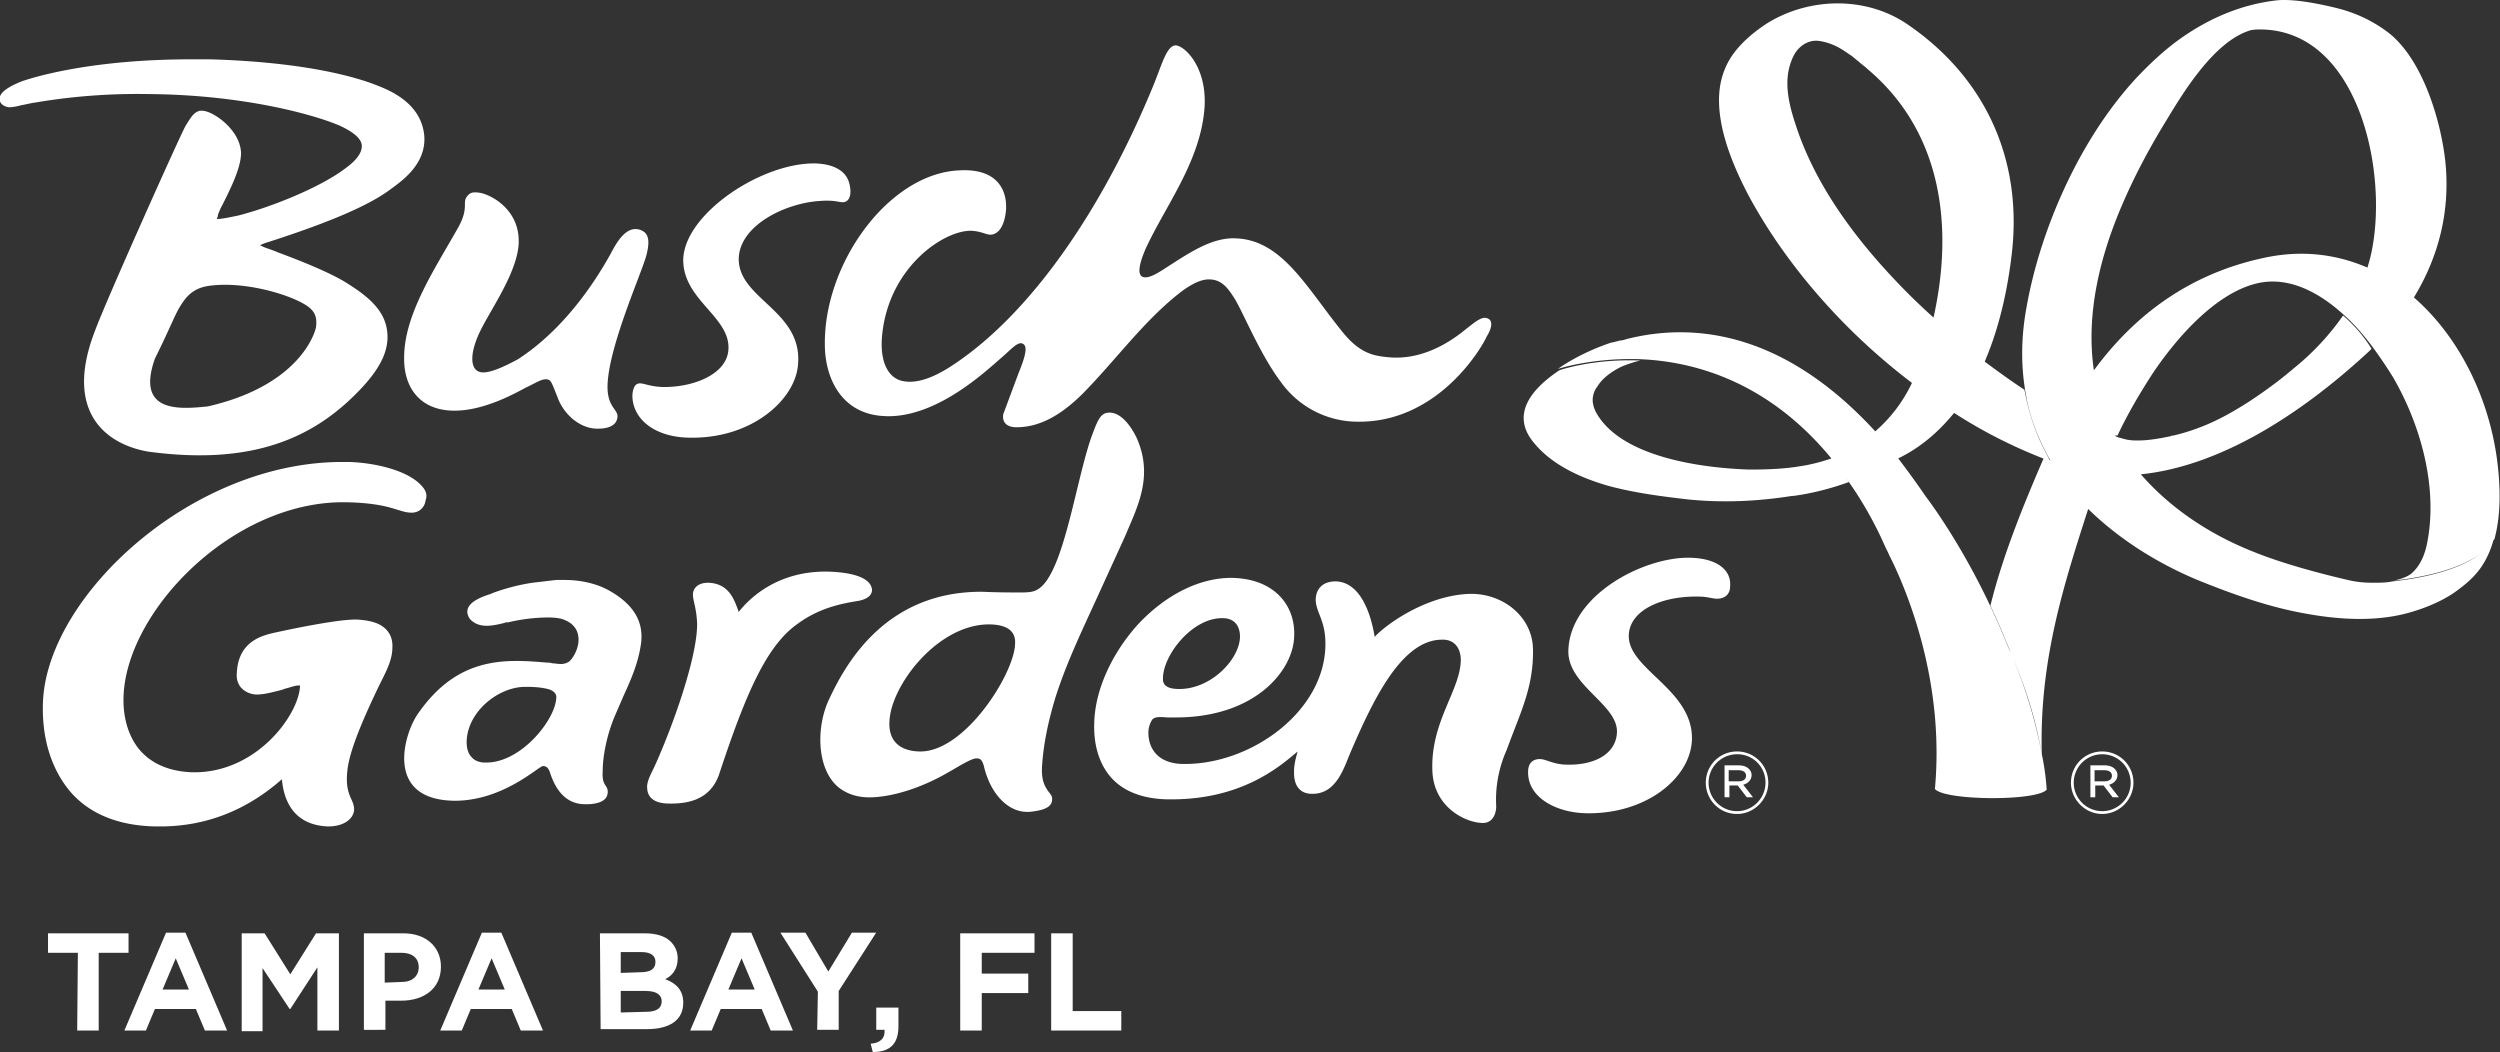 <svg xmlns="http://www.w3.org/2000/svg" viewBox="0 0 120 50.498"><rect x="0" y="0" width="120" height="50.498" fill="#333333" stroke="none"/><g fill="#fff"><path d="M119.8 21.675c-.466-2.866-1.866-5.598-3.932-7.398 1.2-1.966 1.766-4.199 1.5-6.598-.233-1.999-1.1-4.798-2.666-6.065-.76-.596-1.629-1.003-2.551-1.229-.864-.212-2.057-.447-2.847-.37-1.799.2-3.432.933-4.865 1.999-.666.5-1.3 1.1-1.899 1.733-2.799 3.032-4.632 7.398-5.265 10.996-.267 1.433-.267 2.766-.067 3.999.167 1.1.533 2.099 1.033 3.032.059.117.117.231.176.325l-.036-.012-.174-.347c-.5-.933-.833-1.933-1.033-3.032-.658-.428-1.283-.888-1.908-1.348.708-1.651 1.108-3.484 1.308-5.25.5-4.499-1.3-8.397-4.998-10.93-2.033-1.4-4.798-1.3-6.798-.033-.6.4-1.166.866-1.599 1.466-.467.666-.666 1.4-.666 2.199a9.57 9.57 0 0 1 .224-.371c.451-.71.925-1.232 1.394-1.611-.469.379-.942.9-1.394 1.611a9.57 9.57 0 0 0-.224.371c0 1.599.766 3.332 1.433 4.598 1.793 3.32 4.578 6.507 7.828 8.969a7.07 7.07 0 0 1-1.762 2.326c-4.62-5.03-9.038-5.162-11.93-4.431-.1.033-.2.067-.3.067l-.4.1h-.033c-1.599.533-2.566 1.266-2.566 1.266s1.599-.533 3.899-.467c2.632.1 6.165 1.066 9.197 4.732.009.011.018.024.027.035-.498.166-.995.298-1.46.365-.766.133-1.566.167-2.466.167-2.199-.067-6.231-.566-7.398-2.799-.133-.3-.167-.533-.1-.8a1.12 1.12 0 0 1 .2-.4c.267-.433.733-.733 1.133-.933.467-.2.9-.3.933-.3-2.299-.1-3.899.467-3.899.467-1.3.866-2.366 2.099-1.233 3.466.833 1.033 2.166 1.666 3.532 2.066 1.333.367 2.732.533 3.865.666 1.633.167 3.332.1 4.998-.167h.067c1-.133 1.933-.4 2.666-.666l-.143-.205.077.105a18.03 18.03 0 0 1 1.766 3.099c.067.167.167.333.233.5.633 1.233 2.133 4.665 2.266 8.864a18.88 18.88 0 0 1-.067 2.366c.433.566 4.898.6 5.365.033a12.09 12.09 0 0 0-.233-1.699c-.267-1.4-.7-2.999-1.4-4.632-.067-.133-.1-.267-.167-.4-.3-.733-.6-1.433-.9-2.066-1.5-3.199-3.099-5.265-3.099-5.265a42.08 42.08 0 0 0-1.3-1.799c-.01-.012-.019-.023-.029-.036 1.092-.53 1.954-1.291 2.683-2.184a23.77 23.77 0 0 0 4.293 2.192c-.961 2.222-1.952 4.64-2.549 7.058.3.633.6 1.333.9 2.066.067.167.1.3.167.433.733 1.666 1.166 3.266 1.4 4.632-.133-4.521 1.094-8.246 2.225-11.771 1.541 1.508 3.44 2.674 5.406 3.474 1.666.666 3.366 1.266 5.132 1.566 1.5.267 3.132.367 4.632 0 .8-.2 1.666-.533 2.366-1 .566-.4 1.1-.833 1.466-1.466.187-.312.343-.684.445-1.058.018-.025.039-.049.055-.075.367-1.333.267-2.932.067-4.199zM84.597 2.498a4.06 4.06 0 0 1 .905-.423c.218-.07.429-.117.63-.145a3.72 3.72 0 0 1 .387-.034 3.68 3.68 0 0 1 .181-.002 3.68 3.68 0 0 0-.181.002 3.72 3.72 0 0 0-.387.034 3.66 3.66 0 0 0-.63.145 4.06 4.06 0 0 0-.905.423zm8.212 12.745a32.76 32.76 0 0 1-1.166-1.1c-2.299-2.299-4.465-5.065-5.465-8.197-.3-.9-.533-1.899-.267-2.799.067-.233.167-.467.3-.666.3-.4.733-.6 1.2-.5.2.033.4.1.566.167h0c.333.133.6.333.9.533.133.1.233.2.333.267.133.133.3.233.433.367 3.599 3.032 4.132 7.598 3.166 11.929zm9.064-5.432c.6-1.4 1.333-2.766 2.133-4.065.766-1.266 2.233-3.699 3.932-4.265.167-.067.466-.067.533-.067 5.032 0 6.365 7.731 5.165 11.43-1.466-.633-3.132-.866-4.965-.467-3.599.766-6.231 2.766-8.164 5.398-.4-2.699.3-5.498 1.366-7.964zm12.962 18.094c-.267.067-.6.067-.933.067-.4 0-.8-.033-1.2-.133-1.166-.267-3.099-.766-4.565-1.366-2.074-.823-3.95-2.07-5.377-3.706 4.113-.42 8.122-3.27 10.975-5.924l.1-.1c-.367-.6-.833-1.133-1.366-1.599a12.22 12.22 0 0 1-2.366 2.533c-.7.6-1.433 1.133-2.199 1.633-.733.467-1.5.9-2.299 1.2-.433.167-.866.3-1.3.4-.033 0-.067 0-.133.033-.5.1-1.033.2-1.533.2-.167 0-.333 0-.5-.033-.033 0-.167-.033-.4-.1-.033 0-.1-.033-.1-.033-.024 0-.048-.014-.071-.024-.007-.014-.014-.029-.029-.043v-.033c.033.033.067.033.1.033.466-1 1.033-1.966 1.633-2.899 1.1-1.666 3.066-3.999 5.165-4.432 1.466-.3 2.899.467 4.065 1.533.533.467 1 1.033 1.4 1.566a21.78 21.78 0 0 1 .966 1.433c1.333 2.299 2.166 5.298 1.633 7.964-.1.5-.3 1.066-.766 1.466-.167.133-.5.267-.866.333 1.213-.135 3.08-.466 4.208-1.311-1.116.874-3.02 1.209-4.241 1.345zM16.267 6.013c.733.333 1.1.666 1.1 1s-.267.7-.833 1.1c-1.2.9-3.532 1.833-5.098 2.233-.333.067-.766.167-1.033.167a.63.63 0 0 0 .067-.233c.033-.067.1-.267.2-.433.333-.666.9-1.766.9-2.499-.033-1.133-1.366-2.033-1.866-2.033h-.067-.033c-.3.067-.433.3-.7.733-.267.467-3.832 8.431-4.332 9.797-1.566 3.999.6 5.498 2.532 5.831 4.399.6 7.364-.333 9.63-2.433 1.366-1.266 1.866-2.199 1.866-3.066 0-1.2-.866-1.933-2.133-2.699-.866-.5-2.233-1.033-3.132-1.366-.3-.133-.566-.2-.7-.267-.067-.033-.133-.067-.167-.067.067-.033.2-.1.433-.167 2.899-.933 4.865-1.766 5.898-2.566.6-.433 1.666-1.233 1.566-2.532-.1-1.066-.833-1.866-2.233-2.399-1.066-.433-3.532-1.133-8.031-1.266h-.666c-5.365-.033-8.197 1-8.331 1.033-.866.333-1.233.666-1.1 1 .033.067.133.233.433.267.167 0 .333-.033.6-.1.2-.033.433-.1.7-.133 1.766-.3 3.599-.433 5.398-.4 4.565.033 7.964 1 9.13 1.5zm-1.699 8.564c.533.3.666.6.6 1.133-.1.467-.966 2.832-5.198 3.799-1.333.133-3.466.333-2.533-2.299.633-1.266.933-2.033 1.166-2.433.3-.5.633-.966 1.5-1.066 1.599-.2 3.599.367 4.465.866zm7.097 5.132c1.566.067 3.232-.933 3.632-1.133.433-.2.7-.4.966-.367.2.033.233.2.5.866.333.9 1.166 1.533 1.966 1.5.367 0 .833-.1.9-.5.1-.433-.5-.467-.467-1.599.067-1.899 1.666-5.432 1.866-6.231.2-.766.067-1.066-.267-1.2-.7-.267-1.166.6-1.466 1.166-1.899 3.399-3.932 4.698-4.432 5.032-.433.233-1.2.633-1.666.633-.6 0-.7-.733-.233-1.799s1.866-2.932 1.933-4.399c.067-1.699-1.466-2.399-1.933-2.433-.267-.033-.4 0-.533.167-.267.3.1.533-.433 1.5-1.166 2.066-2.632 4.232-2.599 6.331 0 1.3.7 2.399 2.266 2.466zm10.13-1.133c-.766-.033-1-.267-1.233-.133-.133.067-.233.367-.2.7.1 1.066 1.166 1.866 2.799 1.866 2.899.033 4.932-1.766 5.132-3.399.333-2.699-2.899-3.232-2.832-5.232.067-1.566 2.233-2.632 3.899-2.732.833-.067 1 .133 1.233.033.267-.133.267-.533.167-.9-.167-.6-.766-.9-1.599-.933-2.566-.067-6.298 2.399-6.365 4.598-.033 1.966 2.299 2.766 2.166 4.365-.1 1.2-1.766 1.799-3.166 1.766zm10.697 1.399c2.433.1 4.798-2.133 5.532-2.766.4-.333.766-.766 1-.733.333.067.233.533-.133 1.433l-.733 1.966c-.067.4.167.633.633.633 1.133 0 2.166-.6 3.199-1.633 1.633-1.666 2.932-3.499 4.698-4.865.4-.3.9-.6 1.333-.6.633 0 .933.433 1.266.966.4.666 1.233 2.699 2.199 3.965a4.53 4.53 0 0 0 3.599 1.899c3.899.1 6.031-3.532 6.265-4.065.267-.433.333-.8.033-.9-.267-.1-.6.2-1.033.533-.966.8-2.299 1.5-3.765 1.333-.733-.067-1.366-.233-2.166-1.233-1.699-2.099-2.866-4.365-5.065-4.465-1.1-.067-2.133.6-3.266 1.333-.367.233-.966.666-1.266.5-.233-.133-.133-.633.167-1.333.966-2.099 2.666-4.232 2.832-6.831.1-1.933-.966-2.899-1.366-2.932-.467-.033-.7 1-1.166 2.099-2.466 5.931-5.831 10.73-9.43 13.162-.633.433-1.699 1.066-2.599.833-.6-.167-1-.833-.933-1.999.233-3.399 2.966-5.232 4.299-5.198.633.033.8.3 1.133.133.3-.133.5-.6.533-1.2.033-.866-.4-1.933-2.233-1.833-3.399.133-6.564 4.499-6.465 8.464.033 1.566.833 3.266 2.899 3.332zm7.864 18.061c-.167-.233-.4-.533-.333-1.333.067-.966.267-1.966.6-3.099.5-1.633 1.266-3.232 1.966-4.765l1.4-3.066c.6-1.433 1.4-2.899.566-4.765-.067-.133-.6-1.266-1.366-1.2-.4.033-.533.467-.766 1.066-.766 2.099-1.333 6.498-2.532 7.364-.233.167-.433.2-.9.2s-1.1 0-1.833-.033c-4.732-.033-6.631 3.599-7.364 5.165-.633 1.333-.6 3.366.467 4.232.433.333.966.5 1.633.467.7-.033 1.566-.233 2.499-.633.633-.267 1.133-.566 1.533-.8s.766-.433.933-.433c.133 0 .267 0 .367.367.3 1.3 1.133 2.199 2.066 2.199h.133c.633-.067 1-.2 1.066-.5.033-.2 0-.267-.133-.433zm-6.231-1.966c-1.133-.033-1.466-.7-1.433-1.4.033-1.733 2.333-4.765 4.865-4.698.933.033 1.2.433 1.166.933-.033 1.433-2.433 5.232-4.598 5.165zm38.92-7.931c.067-.733-.566-1.333-1.899-1.366-2.199-.067-5.798 1.766-5.865 4.465-.033 1.666 2.366 2.566 2.333 3.899-.033 1.066-1.1 1.599-2.399 1.566-.633 0-1-.267-1.3-.267-.433 0-.566.3-.566.6-.033 1.233 1.333 1.966 2.766 1.999 2.866.067 5.032-1.666 5.098-3.532.067-2.399-3.066-3.366-3.032-4.998.033-1.266 1.699-1.933 3.466-1.866.233 0 .6.1.766.1.367 0 .633-.2.633-.6zm-51.983 9.63c0 .4.2.766.966.8 1.033.033 2.033-.2 2.466-1.333 1.266-3.832 2.266-6.231 3.799-7.298 1.133-.833 2.333-1 2.932-1.1.467-.1.633-.3.633-.533-.067-.633-1.1-.833-2.066-.866-2.499-.067-3.865 1.333-4.332 1.933-.2-.533-.433-1.366-1.466-1.4-.533 0-.733.3-.733.566 0 .3.167.633.2 1.366.033 1.533-1.1 4.798-2.033 6.864-.1.233-.367.666-.367 1zm-1.899.333c.033-.2-.033-.3-.1-.4s-.167-.267-.133-.7c0-.633.167-1.633.566-2.599l.433-1c.367-.8.7-1.566.833-2.466.167-1.1-.367-1.966-1.599-2.632-.566-.3-1.3-.467-2.066-.467h-.4l-1.133.133c-.666.1-1.3.267-1.933.5l-.067.033c-.4.133-1.1.367-1.133.833a.59.59 0 0 0 .267.5c.167.133.4.2.666.2s.566-.067.833-.133c.067-.033.133-.033.2-.033a8.54 8.54 0 0 1 1.866-.233c.367 0 .666.033.866.133.4.167.6.467.633.8.067.5-.267 1.066-.467 1.2a.71.71 0 0 1-.4.1c-.133 0-.267-.033-.4-.033-.067-.033-.167-.033-.233-.033-1.999-.167-4.299-.333-6.231 2.499-.633.933-1.599 4.099 1.799 4.132 2.333 0 4.032-1.666 4.232-1.666.167 0 .267.1.333.3.333 1.033.9 1.533 1.699 1.533h.067c.233 0 .933-.033 1-.5zm-5.865-1.5h-.033c-.267 0-.5-.1-.633-.267-.167-.167-.233-.433-.233-.733.033-1.466 1.566-2.666 2.866-2.632h.067c.5 0 .866.067 1.066.133.233.1.333.233.3.433-.067 1.033-1.699 3.099-3.399 3.066zm-6.631.467c.067-1 .833-2.699 1.5-4.099l.133-.267c.267-.533.533-1.066.533-1.599.033-.433-.133-.8-.467-1.033-.267-.2-.7-.3-1.233-.333h-.067c-.866 0-2.832.4-3.899.633-.566.133-1.733.4-1.799 1.933-.033.3.067.566.233.733s.433.3.733.3c.367 0 .833-.133 1.233-.233l.067-.033c.267-.067.533-.167.666-.167h.1v.067c-.1 1.4-2.099 4.099-5.065 4.099h-.1c-1.033-.033-1.866-.367-2.433-.966-.633-.666-.933-1.699-.866-2.799.233-4.065 5.232-9.197 10.53-9.197h.033.133c1.433.033 2.033.233 2.466.367.233.067.4.133.666.133.4 0 .633-.3.666-.6.1-.267 0-.5-.233-.733-.666-.7-2.199-1.066-3.466-1.1h-.3c-7.231 0-14.062 6.365-14.362 11.396-.1 1.833.4 3.399 1.366 4.499.933 1.033 2.299 1.566 4.032 1.599h.167.067c2.166 0 4.132-.766 5.831-2.266.033.4.133.866.367 1.266.367.633 1 .966 1.833 1h.033c.7 0 1.2-.333 1.233-.8 0-.2-.067-.367-.133-.5-.1-.233-.267-.566-.2-1.3zm56.915-5.931c-.033-1.533-1.433-2.666-3.032-2.632-2.133.067-4.099 1.533-4.565 2.066-.2-1.233-.733-2.632-1.866-2.666-.7 0-.966.433-.966.9.033.633.467.966.467 2.099 0 3.232-3.566 5.798-6.798 5.765h-.067c-1.233-.033-1.633-.8-1.633-1.5a1.17 1.17 0 0 1 .167-.6c.1-.167.367-.167.733-.133h.133.2c3.899.033 5.731-2.266 5.765-3.899.033-.733-.2-1.4-.666-1.899-.533-.566-1.3-.866-2.266-.9-1.533-.033-3.199.766-4.565 2.233-1.266 1.4-2.066 3.166-2.099 4.732-.033.9.167 1.699.566 2.299.566.866 1.566 1.333 2.932 1.366h.1c3.499.033 5.332-1.599 6.165-2.299-.1.367-.2.7-.167 1.166.033.533.333.9.933.866 1.066-.033 1.433-1.166 1.733-1.899 1.1-2.566 2.466-5.465 4.399-5.498.6-.033.9.367.933.9.033 1.466-1.433 2.966-1.366 5.332.033 1.833 1.633 2.566 2.433 2.566.433 0 .633-.4.633-.8a5.83 5.83 0 0 1 .5-2.699c.666-1.833 1.3-2.999 1.266-4.865zm-14.928-1.466h.033c.533 0 .833.333.833.9-.033 1.1-1.4 2.499-2.899 2.499h-.033c-.533 0-.766-.167-.766-.467-.033-1.1 1.366-2.932 2.832-2.932zm24.724 6.398c-.833 0-1.5.666-1.5 1.5 0 .8.633 1.5 1.5 1.5.833 0 1.5-.7 1.5-1.5 0-.833-.666-1.5-1.5-1.5zm0 2.866a1.366 1.366 0 1 1 0-2.732 1.35 1.35 0 0 1 1.366 1.366c0 .733-.6 1.366-1.366 1.366z"/><use href="#B"/><path d="M100.906 36.07c-.833 0-1.5.666-1.5 1.5 0 .8.666 1.5 1.5 1.5s1.5-.7 1.5-1.5c0-.833-.666-1.5-1.5-1.5zm0 2.866a1.35 1.35 0 1 1 0-2.732 1.35 1.35 0 1 1 0 2.732z"/><use href="#B" x="17.561"/><path d="M6.17 44.8H2.305v.933h1.433l-.033 3.732h1.033v-3.732H6.17zm1.8-.033l-2 4.698h1.033l.433-1.033h1.966l.433 1.033h1.066l-1.999-4.698zm-.167 2.732l.633-1.5.633 1.5zm6.131-.733L12.702 44.8h-1.1v4.698h1v-3.032l1.3 1.966h.033l1.3-1.999v3.032h1.033V44.8h-1.1zm5.432-1.966h-1.899v4.632H18.5v-1.4h.766c1.066 0 1.899-.566 1.899-1.633 0-.933-.7-1.599-1.799-1.599zm-.067 2.333l-.833.033v-1.433h.8c.5 0 .833.233.833.7 0 .4-.3.7-.8.7z"/><use href="#C"/><path d="M31.929 47c.333-.167.6-.466.6-1 0-.333-.133-.6-.333-.8-.267-.267-.7-.4-1.233-.4h-2.166l.033 4.598h2.233c1.033 0 1.733-.4 1.733-1.266 0-.6-.333-.933-.866-1.133zm-2.133-1.3h1c.433 0 .666.167.666.467 0 .367-.267.5-.733.5l-.933.033v-1zm1.233 2.866l-1.233.033v-1.033h1.2c.533 0 .766.2.766.5 0 .333-.267.5-.733.5z"/><use href="#C" x="11.997"/><path d="M40.892 44.767l-1.133 1.866-1.1-1.866h-1.2l1.799 2.832-.033 1.833h1.033v-1.866l1.799-2.799zm1.167 4.665h.4c.033.4-.2.633-.666.666l.1.4c.8 0 1.233-.367 1.233-1.233v-.9H42.06v1.066zm4.032.033h1.033v-1.799h2.233v-.933h-2.233v-1h2.532V44.8H46.09zm5.398-4.665h-1.033v4.665h3.366v-.933h-2.333z"/></g><defs ><path id="B" d="M84.078 37.203c0-.133-.067-.233-.133-.3-.1-.1-.267-.167-.467-.167h-.7v1.533h.233v-.566h.4l.433.566h.3l-.467-.6c.233-.067.4-.233.4-.467zm-1.1.3v-.533h.467c.233 0 .367.1.367.267s-.133.267-.367.267c0 0-.467 0-.467 0z"/><path id="C" d="M23.131 44.767l-1.999 4.698h1.033l.433-1.033h1.966l.433 1.033h1.066l-1.999-4.698zm-.167 2.732l.633-1.5.633 1.5z"/></defs></svg>